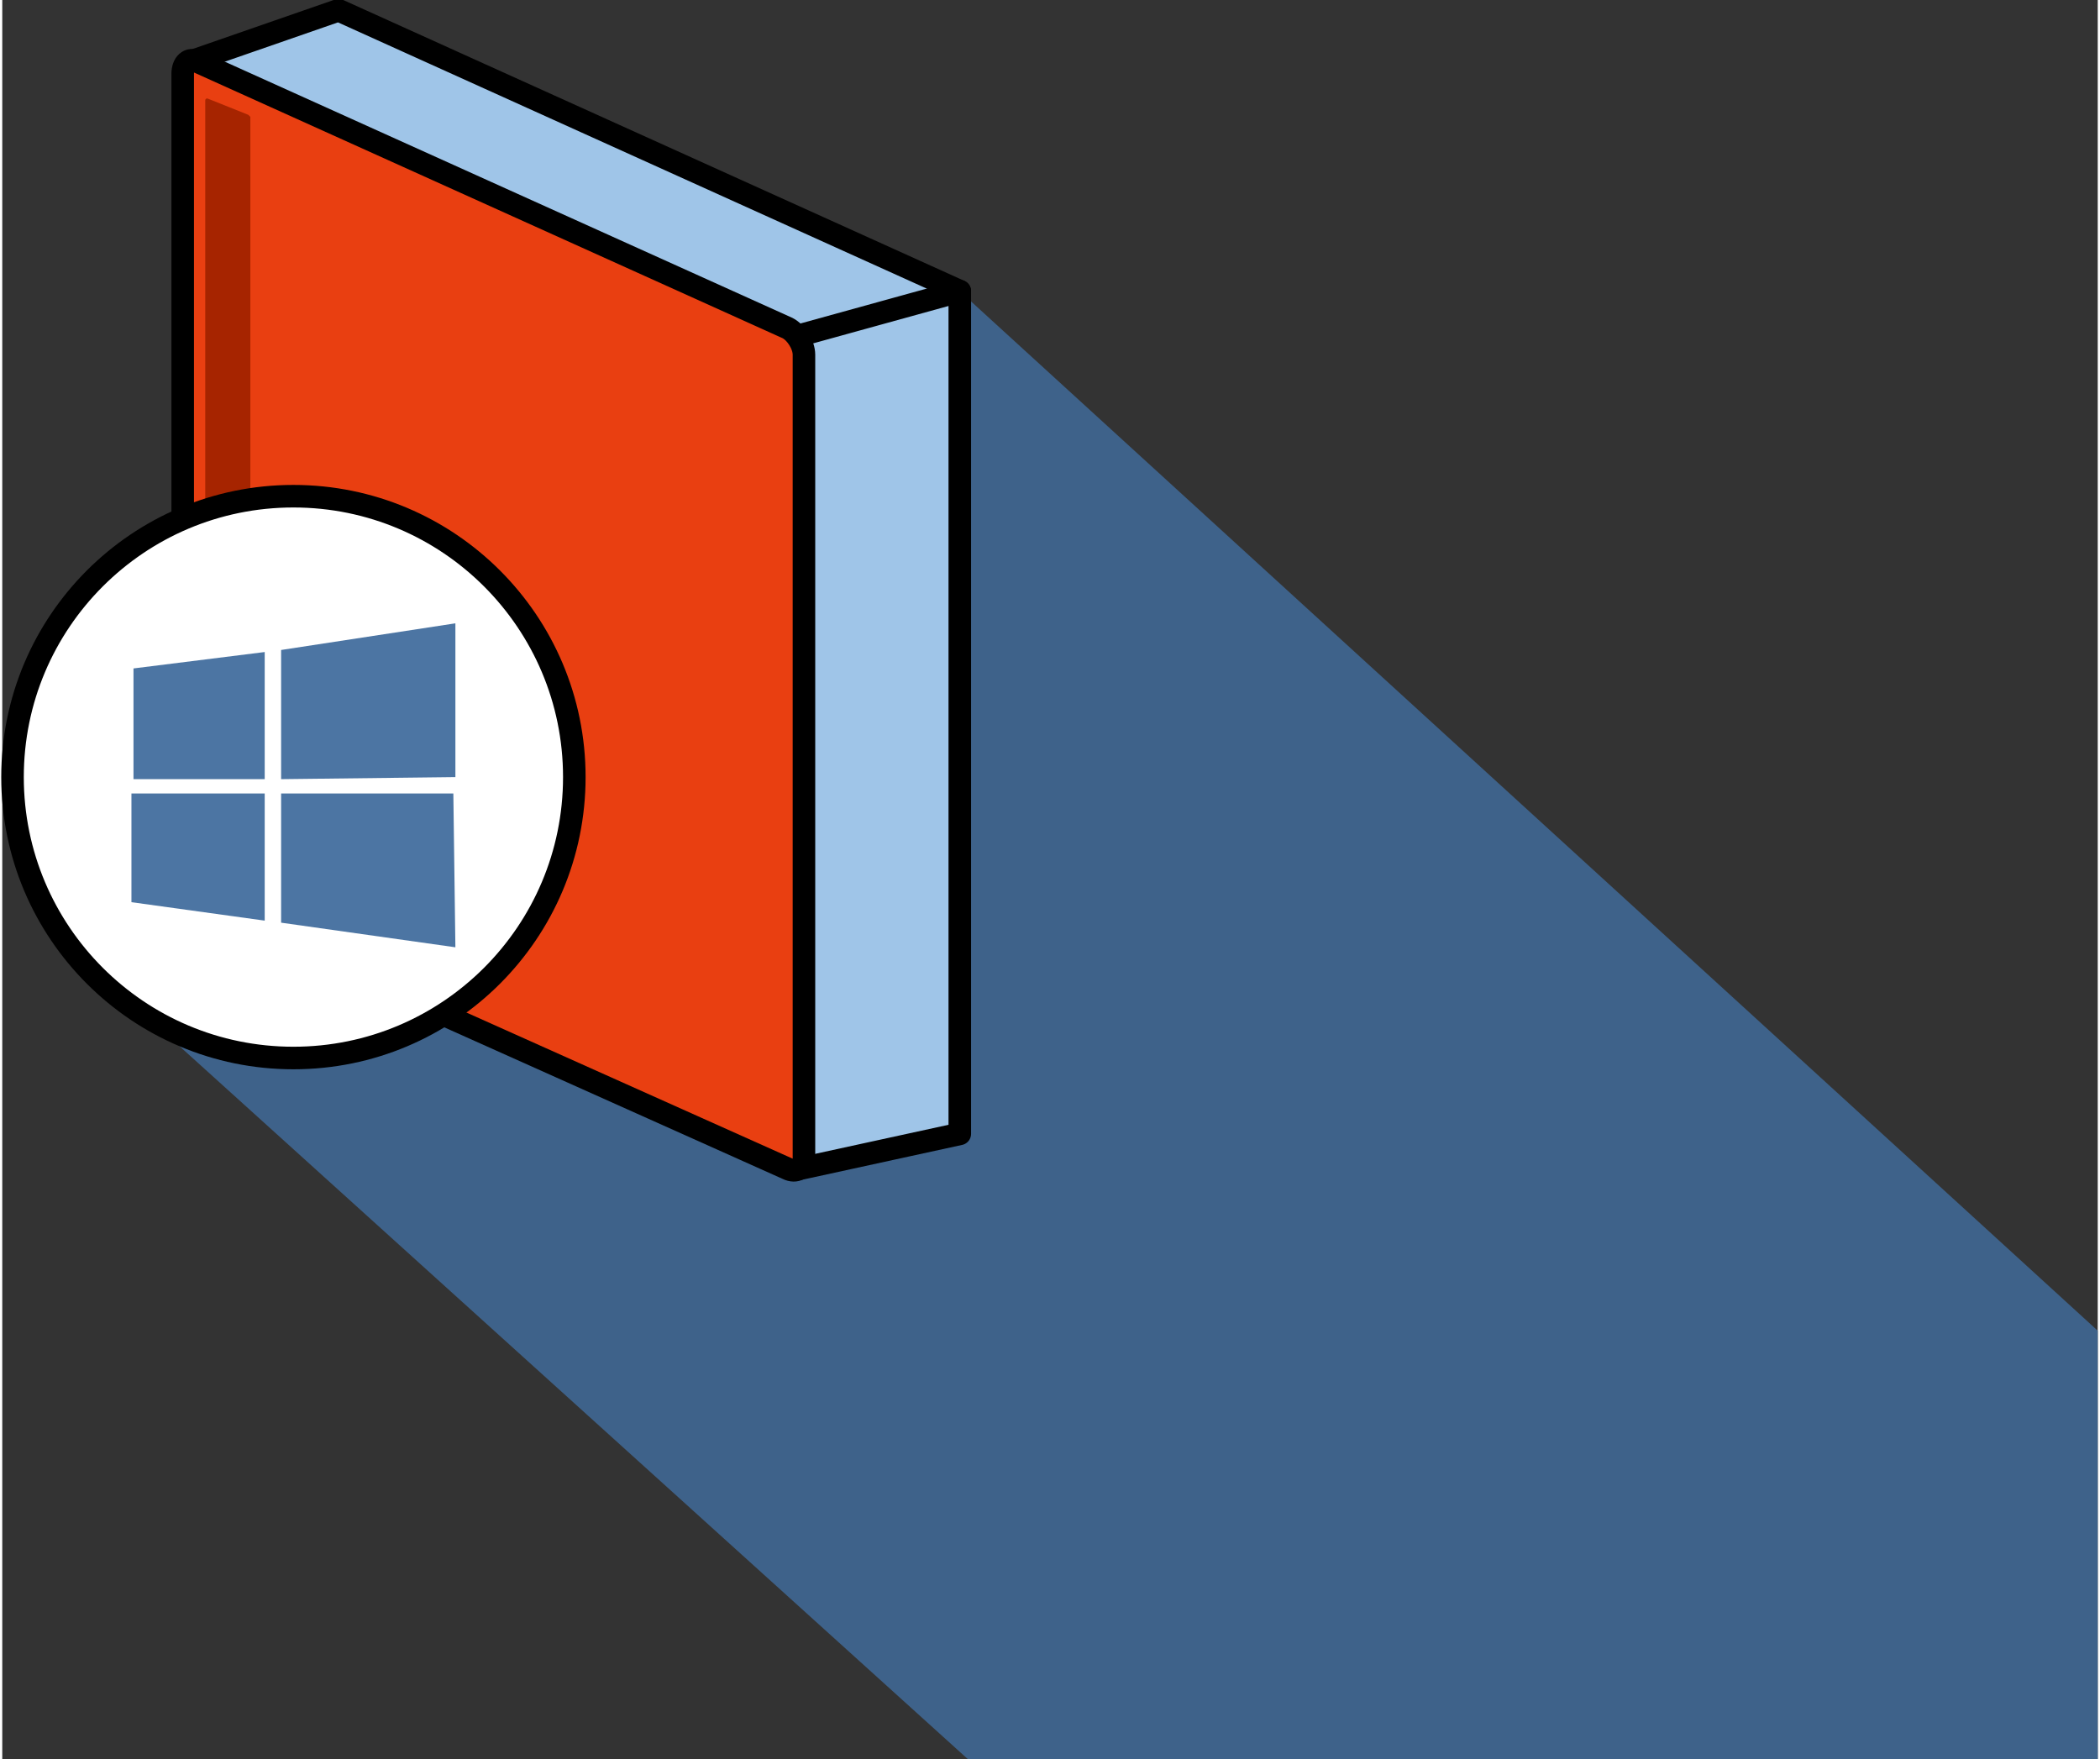 <?xml version="1.0" encoding="UTF-8"?>
<!DOCTYPE svg PUBLIC "-//W3C//DTD SVG 1.1//EN" "http://www.w3.org/Graphics/SVG/1.1/DTD/svg11.dtd">
<!-- Creator: CorelDRAW 2020 (64-Bit) -->
<svg xmlns="http://www.w3.org/2000/svg" xml:space="preserve" width="228px" height="191px" version="1.1" shape-rendering="geometricPrecision" text-rendering="geometricPrecision" image-rendering="optimizeQuality" fill-rule="evenodd" clip-rule="evenodd"
viewBox="0 0 10.22 8.58"
 xmlns:xlink="http://www.w3.org/1999/xlink"
 xmlns:xodm="http://www.corel.com/coreldraw/odm/2003">
 <rect x="0" y="0" width="10.22" height="8.58" fill="#333333" stroke="none"/>
 <g id="Слой_x0020_1">
  <polygon fill="#3E628A" points="4.67,1.42 0.32,4.61 4.71,8.58 10.22,8.58 10.22,6.49 "/>
  <polygon fill="#9FC5E8" stroke="black" stroke-width="0.11" stroke-linecap="round" stroke-linejoin="round" stroke-miterlimit="22.926" points="4.67,1.42 1.64,0.05 0.92,0.3 1.64,4.16 3.89,5.7 4.67,5.53 "/>
  <path fill="#E93F11" stroke="black" stroke-width="0.11" stroke-linecap="round" stroke-linejoin="round" stroke-miterlimit="22.926" d="M3.83 1.6l-2.88 -1.3c-0.04,-0.02 -0.07,0.01 -0.07,0.06l0 3.92c0,0.05 0.03,0.11 0.07,0.13l2.88 1.29c0.04,0.02 0.08,0 0.08,-0.05l0 -3.92c0,-0.05 -0.04,-0.11 -0.08,-0.13z"/>
  <line fill="none" stroke="black" stroke-width="0.11" stroke-linecap="round" stroke-linejoin="round" stroke-miterlimit="22.926" x1="3.91" y1="1.63" x2="4.67" y2= "1.42" />
  <path fill="#A62400" d="M1 0.48l0.2 0.08c0,0 0.01,0.01 0.01,0.01l0 3.78c0,0 -0.01,0.01 -0.01,0l-0.2 -0.07c0,0 -0.01,-0.01 -0.01,-0.02l0 -3.77c0,-0.01 0.01,-0.01 0.01,-0.01z"/>
  <circle fill="white" stroke="black" stroke-width="0.11" stroke-linecap="round" stroke-linejoin="round" stroke-miterlimit="22.926" cx="1.42" cy="3.79" r="1.37"/>
  <g id="_2660287045968">
   <polygon fill="#4C75A3" points="0.64,3.8 0.64,3.26 1.28,3.18 1.28,3.8 "/>
   <polygon fill="#4C75A3" points="0.63,4.4 0.63,3.87 1.28,3.87 1.28,4.49 "/>
   <polygon fill="#4C75A3" points="1.36,4.5 1.36,3.87 2.2,3.87 2.21,4.62 "/>
   <polygon fill="#4C75A3" points="1.36,3.17 1.36,3.8 2.21,3.79 2.21,3.04 "/>
  </g>
 </g>
</svg>
